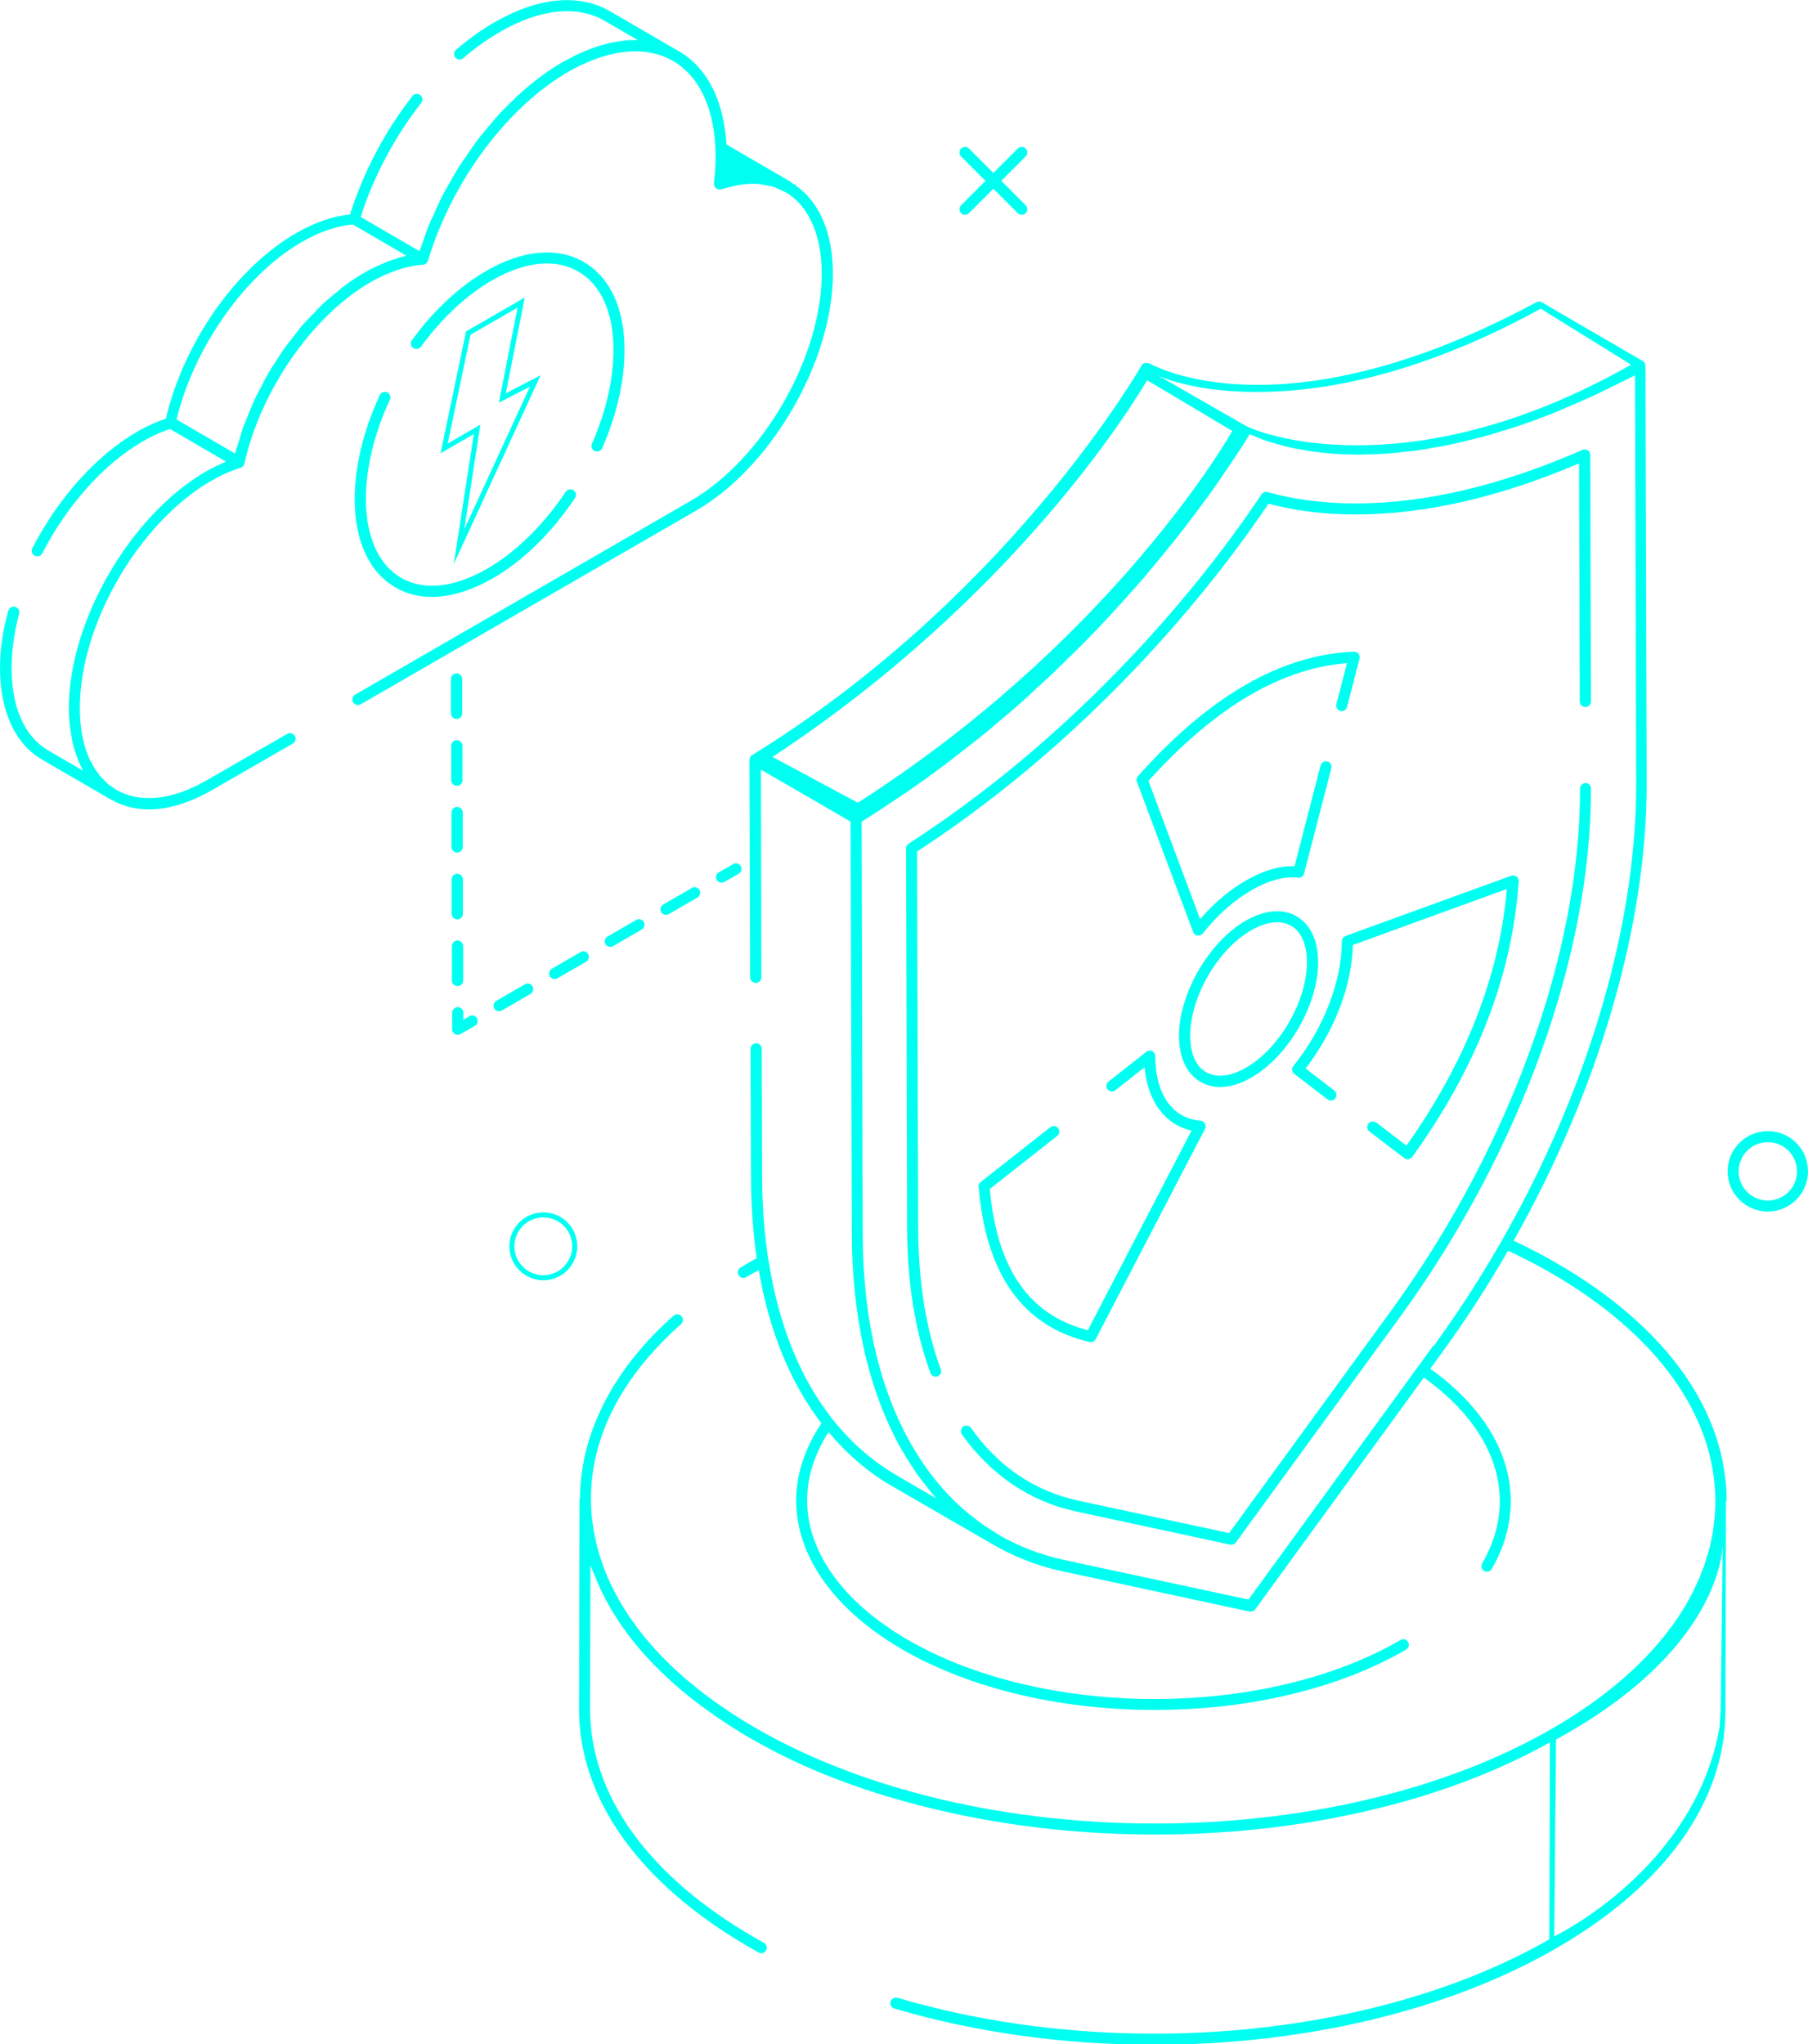 <svg xmlns="http://www.w3.org/2000/svg" id="Layer_2" viewBox="0 0 132.68 150"><defs><style>.cls-1{fill:#00fff1;}</style></defs><g id="Layer_1-2"><path class="cls-1" d="M129.73,83c-1.63,0-2.95,1.32-2.95,2.95s1.33,2.95,2.95,2.95,2.95-1.32,2.95-2.95-1.3-2.95-2.95-2.95ZM129.73,88.09c-1.18,0-2.14-.96-2.14-2.14s.96-2.14,2.14-2.14,2.14.94,2.14,2.14-.96,2.14-2.14,2.14Z"></path><path class="cls-1" d="M39.87,93.94c-1.37,0-2.49-1.12-2.49-2.49s1.12-2.49,2.49-2.49,2.49,1.09,2.49,2.49-1.12,2.49-2.49,2.49ZM39.87,89.33c-1.17,0-2.12.95-2.12,2.12s.95,2.12,2.12,2.12,2.12-.95,2.12-2.12-.93-2.12-2.12-2.12Z"></path><path class="cls-1" d="M39.68,27.53l-2.56,1.33,1.39-7.03-4.31,2.49-1.87,8.94,2.44-1.41-1.47,9.54,6.38-13.87ZM32.86,32.53l1.67-7.97,3.45-1.99-1.37,6.98,2.28-1.18-4.82,10.47,1.18-7.68-2.39,1.38Z"></path><path class="cls-1" d="M33.55,62.56h0c.22,0,.41-.18.41-.41v-2.53c-.01-.22-.19-.41-.42-.41h0c-.22,0-.41.18-.41.41v2.53c.01.22.19.41.42.41Z"></path><path class="cls-1" d="M33.56,67.46h0c.22,0,.41-.18.41-.41v-2.53c0-.22-.19-.41-.42-.41h0c-.22,0-.41.18-.41.41v2.53c0,.22.19.41.42.41Z"></path><path class="cls-1" d="M33.53,57.66h0c.22,0,.41-.18.41-.41v-2.53c0-.22-.19-.41-.42-.41h0c-.22,0-.41.18-.41.41v2.53c0,.22.19.41.42.41Z"></path><path class="cls-1" d="M33.58,72.36h0c.22,0,.41-.18.41-.41v-2.53c0-.22-.19-.41-.42-.41h0c-.22,0-.41.18-.41.41v2.53c0,.22.19.41.42.41Z"></path><path class="cls-1" d="M33.51,52.76h0c.22,0,.41-.18.41-.41v-2.53c-.01-.22-.19-.41-.42-.41h0c-.22,0-.41.18-.41.41v2.53c.01.22.19.41.42.41Z"></path><path class="cls-1" d="M34.45,74.57l-.45.26v-.52c0-.23-.18-.41-.41-.41h0c-.22,0-.41.18-.41.41v1.22c0,.15.08.28.21.35.06.04.13.05.2.05s.14-.02.2-.05l1.06-.61c.19-.11.26-.36.15-.56-.11-.2-.37-.26-.56-.15Z"></path><path class="cls-1" d="M50.78,65.15l-2.11,1.22c-.19.11-.26.36-.15.56.08.13.21.2.35.2.07,0,.14-.02.2-.05l2.11-1.22c.19-.11.26-.36.15-.56-.12-.2-.37-.26-.56-.15Z"></path><path class="cls-1" d="M46.69,67.5l-2.11,1.22c-.19.11-.26.36-.15.56.08.13.21.2.35.2.07,0,.14-.02.2-.05l2.11-1.22c.19-.11.26-.36.15-.56-.12-.2-.37-.26-.56-.15Z"></path><path class="cls-1" d="M38.53,72.22l-2.11,1.22c-.19.11-.26.36-.15.56.08.13.21.2.35.2.07,0,.14-.02.2-.05l2.11-1.22c.19-.11.26-.36.15-.56-.12-.2-.37-.26-.56-.15Z"></path><path class="cls-1" d="M43.17,70.01c-.11-.2-.37-.26-.56-.15l-2.11,1.22c-.19.11-.26.36-.15.56.08.13.21.2.35.2.07,0,.14-.02.2-.05l2.11-1.22c.19-.11.26-.36.15-.56Z"></path><path class="cls-1" d="M53.81,63.4l-1.06.61c-.19.11-.26.36-.15.56.08.13.21.2.35.2.07,0,.14-.02.2-.05l1.06-.61c.19-.11.26-.36.15-.56-.12-.2-.37-.26-.56-.15Z"></path><path class="cls-1" d="M113.06,22.65l6.64,4.11c-16.27,9.23-27.38,5.07-28.39,4.42l-6.37-3.65c1.05.57,11.37,4.31,28.11-4.87ZM62.95,58.9l-6.26-3.36c17.83-11.73,26.46-25.88,27.49-27.64l6.25,3.72c-1,1.78-9.67,15.9-27.48,27.28ZM105.21,98.7l-13.59,18.67-13.55-2.91c-1.73-.38-3.34-1-4.8-1.85,0,0,0-.01-.01-.02-.14-.08-.27-.17-.41-.26-.29-.18-.58-.36-.85-.56-.13-.09-.24-.19-.36-.27-.33-.25-.65-.51-.97-.78-.06-.06-.12-.11-.19-.17-3.7-3.38-6.1-8.59-6.89-15.14-.01-.09-.02-.19-.03-.28-.06-.57-.11-1.16-.15-1.75-.01-.19-.03-.37-.04-.56-.03-.54-.04-1.1-.05-1.66,0-.18-.01-.35-.01-.53l-.08-30.34c.91-.56,1.78-1.14,2.65-1.73.15-.1.32-.2.47-.31,1.04-.71,2.05-1.44,3.03-2.17.34-.26.66-.52,1-.78.62-.48,1.25-.96,1.85-1.45.39-.32.76-.64,1.14-.96.51-.43,1.03-.86,1.52-1.3.39-.35.76-.69,1.13-1.04.45-.41.9-.82,1.33-1.23.37-.36.72-.71,1.08-1.06.4-.39.81-.78,1.19-1.17.35-.36.68-.71,1.01-1.05.36-.38.73-.76,1.07-1.14.32-.35.62-.69.93-1.03.33-.36.65-.73.96-1.08.3-.34.58-.66.85-1,.29-.35.58-.68.85-1.02.26-.32.51-.63.76-.94.26-.32.51-.64.75-.95.23-.3.45-.58.67-.87.23-.3.44-.59.65-.87.2-.27.39-.53.58-.79.19-.26.37-.52.54-.76.17-.25.34-.48.49-.71.16-.23.3-.44.44-.65.14-.21.27-.4.4-.59.13-.19.24-.36.35-.53.11-.16.21-.32.3-.46.09-.15.17-.27.24-.39.08-.13.16-.25.22-.35.01-.01.03-.04.03-.06.1.04.23.1.36.16.06.02.1.04.16.07.19.08.4.16.65.25.09.03.2.06.3.09.19.06.38.12.59.18.13.04.28.07.42.11.21.06.42.11.65.16.17.04.35.07.53.1.24.04.49.09.75.13.2.03.4.06.62.08.27.03.56.06.85.09.23.02.46.04.7.05.31.02.64.03.97.03.16,0,.3.01.47.01.1,0,.21,0,.31-.01.33,0,.68-.02,1.04-.03.28-.01.56-.03.85-.05.38-.03.77-.07,1.17-.12.3-.03.59-.06.91-.1.43-.06.88-.14,1.33-.23.31-.05.61-.1.92-.16.51-.1,1.04-.24,1.58-.37.29-.07.56-.13.87-.21.69-.19,1.42-.41,2.16-.65.16-.05.3-.09.46-.14.9-.3,1.84-.65,2.81-1.04.26-.1.53-.23.79-.34.72-.3,1.44-.61,2.19-.96.39-.18.8-.4,1.2-.59.55-.27,1.09-.52,1.66-.82l.09,29.91c.04,13-5.5,28.43-14.82,41.26ZM126.71,110.14c-.01-6.62-4.45-12.82-12.5-17.47-1-.58-2.05-1.12-3.13-1.63,6.22-11.04,9.79-23.1,9.76-33.61l-.09-30.59c0-.06-.02-.11-.04-.16,0-.01,0-.03-.01-.04-.04-.06-.09-.12-.15-.15l-7.41-4.31c-.12-.07-.27-.07-.4,0-17.86,9.62-27.35,5.05-28.4,4.48h-.01s-.09-.01-.14-.02c-.16-.03-.33.02-.41.17-1.03,1.76-10.6,17.51-28.59,28.6-.11.06-.17.17-.18.3,0,.02-.01.03-.01.05l.05,15.97c0,.21.18.39.41.39s.41-.18.41-.41l-.03-15.23,2.38,1.37,4.2,2.44.09,30.33c0,.95.04,1.86.1,2.77.02.32.05.63.08.95.05.53.1,1.06.17,1.57.06.44.12.87.19,1.29.06.34.12.68.19,1.01.1.51.2,1.03.33,1.52.03.11.06.22.09.33.5,1.93,1.16,3.71,1.98,5.33.03.05.05.1.07.15.26.51.54.99.83,1.46.07.11.14.22.2.32.28.44.57.87.88,1.28.08.11.17.21.26.32.27.35.53.7.83,1.03l-2.85-1.66c-4.99-2.89-8.24-8.3-9.41-15.52-.06-.27-.1-.57-.14-.85h0c-.25-1.78-.38-3.64-.38-5.59l-.03-9.37c0-.23-.18-.41-.41-.41s-.41.18-.41.41l.03,9.37c0,2.11.15,4.11.42,5.99-.21.11-.42.24-.64.36-.18.12-.38.23-.55.33-.2.13-.25.38-.13.57.11.19.36.24.55.13.18-.1.36-.21.54-.31.13-.06.25-.14.38-.19.77,4.48,2.33,8.27,4.6,11.23-1.38,2.06-2.04,4.3-1.81,6.54.38,3.82,3.15,7.39,7.78,10.07,5.11,2.95,11.8,4.42,18.49,4.42s13.37-1.47,18.45-4.43c.19-.11.26-.36.14-.56-.11-.2-.36-.26-.56-.14-9.92,5.77-26.13,5.77-36.12,0-4.4-2.54-7.02-5.9-7.38-9.44-.2-2.01.35-3.97,1.53-5.82,1.33,1.59,2.87,2.93,4.63,3.95l7.25,4.19c1.58.94,3.32,1.65,5.21,2.06l13.81,2.97s.06,0,.09,0c.13,0,.25-.06.33-.17l12.37-17c2.78,1.99,4.6,4.34,5.28,6.87.61,2.26.26,4.6-1,6.76-.11.2-.05.45.15.56.06.04.13.06.2.06.14,0,.27-.07.35-.2,1.37-2.36,1.74-4.91,1.08-7.38-.73-2.72-2.66-5.21-5.59-7.32l.9-1.23c1.74-2.4,3.34-4.88,4.81-7.43,1.07.51,2.12,1.04,3.12,1.62,7.79,4.5,12.08,10.45,12.09,16.77,0,.32-.01.65-.04.97,0,.07,0,.14-.01.21-.03.29-.07.59-.11.88-.01.1-.02.19-.04.29-.04.26-.1.51-.16.77-.03.13-.05.26-.09.38-.06.22-.13.44-.2.66-.05.16-.09.32-.14.48-.06.18-.14.36-.21.53-.08.2-.14.4-.23.59-.06.13-.13.26-.19.4-.11.24-.22.48-.34.71-.05.1-.11.19-.16.29-.15.27-.29.53-.46.8-.04.06-.09.12-.12.19-.19.3-.38.59-.59.88-.02.03-.05.06-.07.09-1.25,1.72-2.86,3.36-4.81,4.88-.4.31-.81.61-1.23.91-.02.01-.04.03-.06.04-.83.58-1.71,1.15-2.65,1.69-16.08,9.34-42.33,9.34-58.51,0-.86-.5-1.67-1.01-2.45-1.55-.04-.03-.09-.06-.14-.09-.77-.54-1.51-1.1-2.19-1.67-.01-.01-.04-.03-.06-.04-4.2-3.52-6.68-7.64-7.16-11.93,0-.07-.02-.13-.03-.2-.48-5.05,1.78-9.94,6.55-14.16.17-.15.18-.41.03-.58-.15-.17-.4-.19-.58-.04-4.44,3.93-6.83,8.63-6.87,13.37,0,.02-.03.04-.03.06l-.04,15.37c-.02,6.64,4.42,12.87,12.5,17.54.23.13.45.26.68.39.19.11.44.04.55-.16.11-.2.04-.44-.16-.55-.22-.13-.45-.25-.67-.38-7.82-4.51-12.11-10.49-12.09-16.83l.03-10.51c.1.3.24.59.36.88.05.12.09.24.14.36.91,2.11,2.28,4.12,4.1,6.01.07.08.15.15.23.23.52.52,1.07,1.04,1.65,1.54.16.13.31.27.48.4.54.45,1.12.88,1.72,1.31.19.13.37.27.56.4.78.53,1.59,1.06,2.46,1.56,1.03.59,2.09,1.15,3.19,1.67,3.8,1.79,8.02,3.1,12.44,4.01,14.55,2.99,31.33,1.21,43.08-5.36l-.04,14.45c-12.68,7.27-31.86,9.01-47.84,4.29-.21-.06-.44.06-.51.28-.06.22.06.44.28.51,6.07,1.79,12.59,2.66,19.06,2.66,10.86,0,21.56-2.45,29.62-7.14,7.92-4.6,12.29-10.74,12.31-17.3l.04-15.37s0,0,0,0c0-.02,0-.04,0-.06ZM126.27,125.55l-.08,1.2c-1.84,10.42-12.13,15.33-12.13,15.33l.13-14.44c11.43-6.23,12.18-13.15,12.23-14.28l-.15,12.19Z"></path><path class="cls-1" d="M93.08,36.96c1.96.52,4.12.79,6.41.79,5.06,0,10.57-1.26,16.39-3.75l.05,17.47c0,.23.18.41.41.41h0c.22,0,.41-.18.41-.41l-.05-18.09c0-.14-.07-.27-.18-.34-.12-.07-.26-.09-.39-.03-5.93,2.6-11.52,3.93-16.63,3.93-2.33,0-4.51-.28-6.48-.83-.17-.05-.35.02-.45.17-3.11,4.68-11.86,16.54-25.89,25.63-.12.08-.19.2-.19.34l.08,27.92c.01,3.97.59,7.53,1.71,10.58.06.16.22.27.38.27.05,0,.09,0,.14-.02.21-.08.32-.31.24-.52-1.09-2.96-1.64-6.43-1.66-10.3l-.08-27.7c13.81-9,22.51-20.64,25.77-25.49Z"></path><path class="cls-1" d="M116.36,57.46h0c-.22,0-.41.18-.41.41.03,11.97-5.12,26.25-13.79,38.2l-11.96,16.42-11.08-2.38c-3.21-.7-5.85-2.49-7.86-5.33-.13-.18-.39-.23-.57-.1-.18.13-.23.38-.1.57,2.1,2.96,4.98,4.92,8.35,5.65l11.34,2.44s.06,0,.09,0c.13,0,.25-.06.33-.17l12.11-16.63c8.77-12.08,13.98-26.54,13.94-38.68,0-.23-.18-.41-.41-.41Z"></path><path class="cls-1" d="M70.53,15.64c.08.08.18.12.29.12s.21-.04.29-.12l1.79-1.79,1.79,1.79c.08.08.18.12.29.12s.21-.04.29-.12c.16-.16.16-.42,0-.58l-1.79-1.79,1.79-1.79c.16-.16.16-.42,0-.58-.16-.16-.42-.16-.58,0l-1.79,1.79-1.79-1.79c-.16-.16-.42-.16-.58,0-.16.16-.16.42,0,.58l1.79,1.79-1.79,1.79c-.16.16-.16.42,0,.58Z"></path><path class="cls-1" d="M58.45,13.62c-.1-.07-.23-.12-.34-.19-.02-.02-.03-.06-.05-.07,0,0,0,0,0,0l-4.75-2.76c-.19-3.21-1.4-5.63-3.49-6.84h0s-.01-.01-.02-.01c0,0-.01,0-.02-.01l-4.99-2.9c-2.29-1.34-5.31-1.05-8.51.8-.96.55-1.91,1.23-2.82,2.02-.17.14-.19.4-.04.57s.4.19.58.04c.87-.76,1.78-1.4,2.7-1.93,2.93-1.7,5.66-1.98,7.69-.8l2.4,1.39c-.07,0-.15.01-.22.01-.28,0-.57.01-.86.05-.19.02-.39.06-.59.09-.2.04-.41.08-.62.14-.21.05-.42.11-.64.18-.23.07-.45.16-.68.25-.2.08-.39.15-.59.24-.3.13-.6.29-.9.46-.13.07-.26.12-.39.2-1.15.66-2.28,1.51-3.34,2.5-.06.05-.1.11-.16.16-.47.44-.94.91-1.38,1.4-.2.22-.38.46-.58.69-.29.34-.58.68-.85,1.04-.26.35-.5.71-.74,1.07-.19.27-.38.53-.56.81-.27.43-.51.87-.76,1.31-.13.23-.27.45-.39.69-.25.47-.46.96-.68,1.45-.1.22-.21.43-.3.65-.21.5-.39,1-.56,1.51-.07.2-.16.4-.22.6l-4.31-2.51c.92-2.92,2.49-5.88,4.44-8.37.14-.18.11-.43-.07-.58-.18-.14-.44-.11-.57.07-2.02,2.58-3.64,5.66-4.58,8.69-1.27.14-2.6.59-3.95,1.37-4.43,2.56-8.25,8.01-9.57,13.62-.68.23-1.39.54-2.09.95-2.99,1.72-5.79,4.84-7.71,8.56-.1.2-.02.45.18.55.2.1.45.03.55-.17,1.84-3.58,4.53-6.58,7.39-8.23.67-.39,1.33-.69,1.98-.9l.49.28,3.62,2.11c-.05.02-.1.06-.16.08-.43.19-.87.39-1.31.65-5.56,3.21-10.08,11.02-10.06,17.4,0,.42.03.83.07,1.23.01.14.04.27.06.4.04.25.07.5.12.73.03.15.07.29.11.43.05.21.11.41.18.61.05.14.1.27.16.41.07.18.16.36.24.53.04.07.06.14.1.21l-2.56-1.49c-1.72-1-2.67-3.13-2.68-5.99,0-1.27.18-2.63.55-4.04.06-.22-.07-.44-.29-.5-.23-.06-.44.07-.5.29C.19,46.28,0,47.7,0,49.05c.01,3.16,1.11,5.54,3.09,6.69l5.03,2.92h.02c.83.49,1.77.73,2.79.73,1.43,0,3.01-.48,4.64-1.42l5.92-3.41c.2-.12.26-.36.15-.56-.12-.2-.37-.26-.56-.15l-5.92,3.41c-2.52,1.45-4.87,1.7-6.61.7-.1-.06-.19-.13-.29-.2-.11-.08-.23-.14-.33-.23-.1-.08-.18-.17-.26-.26-.09-.09-.19-.17-.27-.27-.09-.1-.16-.21-.23-.31-.07-.1-.16-.2-.23-.31-.07-.12-.13-.25-.2-.37-.06-.12-.13-.23-.19-.35-.06-.13-.1-.28-.16-.42-.05-.13-.1-.25-.14-.39-.05-.17-.09-.35-.13-.52-.03-.12-.06-.24-.09-.36-.04-.21-.06-.43-.09-.65-.01-.1-.03-.2-.04-.31-.03-.33-.04-.68-.04-1.04-.02-6.12,4.31-13.61,9.64-16.69.73-.42,1.45-.74,2.15-.95,0,0,.01,0,.02-.01s.02,0,.03,0c.01,0,.01-.02.02-.03.04-.02.09-.04.12-.08.01-.02.02-.04.03-.06.02-.04.05-.07.06-.12,1.2-5.39,5-10.86,9.24-13.31,1.34-.77,2.65-1.21,3.88-1.3,0,0,0,0,.01,0,.04,0,.07,0,.11-.02.01,0,.02-.03.03-.03.02-.01.05-.02.07-.03.02-.02.03-.04.04-.06.03-.04.06-.07.08-.12,0,0,.01,0,.01-.02.9-2.99,2.41-5.88,4.27-8.34,1.76-2.32,3.84-4.26,6.03-5.53.59-.34,1.17-.61,1.74-.84,2.26-.89,4.33-.89,5.95.04h0s0,0,0,0c2,1.17,3.11,3.64,3.12,6.96,0,.68-.04,1.36-.12,2.01-.01.14.04.28.15.37.11.09.26.11.39.07.11-.03.2-.04.31-.07.78-.24,1.53-.34,2.23-.32.03,0,.07,0,.1,0,.21.01.41.07.61.1.19.04.39.06.57.12.16.05.3.12.45.19.26.12.52.23.76.4,1.5,1.07,2.34,3.12,2.34,5.76.01,6.13-4.3,13.63-9.63,16.7l-24.61,14.21c-.2.11-.26.36-.15.56.12.19.37.26.56.15l24.61-14.21c5.55-3.2,10.06-11.02,10.04-17.41,0-2.92-.96-5.2-2.69-6.42ZM29.77,18.78c-.44.1-.88.25-1.33.42-.1.04-.21.08-.32.13-.45.19-.91.4-1.37.67-.55.32-1.09.68-1.62,1.08-.15.12-.3.26-.45.38-.37.3-.74.6-1.09.94-.18.17-.35.36-.52.54-.31.32-.62.63-.92.97-.19.22-.36.45-.53.68-.26.33-.53.66-.78,1.01-.18.25-.34.52-.51.78-.23.35-.46.69-.66,1.04-.17.29-.31.58-.46.88-.19.35-.38.7-.55,1.06-.14.31-.26.63-.39.95-.15.35-.3.7-.43,1.06-.12.33-.21.66-.31,1-.09.3-.2.61-.28.91l-4.29-2.5c1.27-5.29,5.01-10.61,9.18-13.02,1.3-.75,2.56-1.18,3.75-1.29l2.95,1.72.96.56s-.01,0-.02,0Z"></path><path class="cls-1" d="M43.66,33.1c.05.02.11.03.16.03.16,0,.31-.09.37-.24,1.08-2.47,1.65-4.97,1.64-7.22,0-3.05-1.07-5.34-3-6.45-1.94-1.12-4.48-.88-7.15.66-1.96,1.13-3.85,2.89-5.45,5.08-.13.18-.09.44.09.57.18.13.44.09.57-.09,1.54-2.1,3.34-3.78,5.2-4.86,2.41-1.39,4.66-1.63,6.34-.66,1.67.96,2.59,3,2.59,5.75,0,2.14-.54,4.52-1.58,6.89-.09.21,0,.45.21.54Z"></path><path class="cls-1" d="M28.41,28.79c-.2-.09-.45,0-.54.2-1.21,2.62-1.84,5.26-1.84,7.64,0,3.07,1.07,5.37,3,6.48,2.22,1.28,4.9.61,7.13-.67,2.22-1.28,4.31-3.32,6.04-5.9.12-.19.07-.44-.11-.57-.18-.12-.44-.08-.57.11-1.63,2.44-3.68,4.45-5.77,5.65-2.41,1.39-4.65,1.63-6.31.67-1.66-.96-2.58-3.01-2.59-5.77,0-2.26.6-4.79,1.76-7.3.1-.2,0-.45-.2-.54Z"></path><path class="cls-1" d="M95.15,67.23c-1.01-.59-2.34-.47-3.74.33-2.7,1.56-4.9,5.36-4.89,8.46,0,1.59.57,2.78,1.59,3.37.43.25.91.37,1.43.37.72,0,1.5-.23,2.31-.7,2.7-1.56,4.89-5.35,4.88-8.46,0-1.59-.57-2.78-1.58-3.36ZM88.52,78.68c-.76-.43-1.17-1.38-1.18-2.67,0-2.84,2-6.32,4.48-7.75,1.13-.65,2.17-.77,2.92-.33.75.43,1.17,1.38,1.17,2.66,0,2.85-2,6.33-4.47,7.75-1.13.65-2.17.77-2.93.33Z"></path><path class="cls-1" d="M100.99,82.37c-.18-.14-.44-.1-.57.08-.14.18-.1.43.07.57l2.56,1.96c.07.05.16.08.25.08.02,0,.04,0,.06,0,.11-.02.21-.08.27-.16,4.73-6.54,7.36-13.35,7.82-20.23,0-.14-.05-.27-.16-.35-.11-.08-.25-.11-.39-.06l-12.16,4.42c-.16.06-.27.21-.27.38,0,2.94-1.35,6.45-3.56,9.16-.07.09-.1.2-.09.3.01.11.07.21.16.28l2.44,1.87c.18.14.44.1.57-.08.14-.18.1-.43-.07-.57l-2.11-1.62c2.12-2.74,3.4-6.08,3.47-9.06l11.3-4.11c-.55,6.39-3.03,12.72-7.37,18.83l-2.23-1.71Z"></path><path class="cls-1" d="M98.35,52.17c.21.06.44-.08.5-.29l.92-3.55c.03-.12,0-.26-.08-.36-.08-.1-.17-.15-.33-.15-2.66.1-5.35.93-7.98,2.45-2.62,1.51-5.27,3.76-7.87,6.68-.1.11-.13.27-.08.41l4.13,11.03c.05.14.17.24.32.26.02,0,.04,0,.06,0,.12,0,.24-.06.32-.15,1.08-1.36,2.29-2.43,3.58-3.18,1.25-.72,2.42-1.04,3.42-.92.22.03.39-.11.44-.3l2-7.73c.06-.22-.07-.44-.29-.5-.21-.05-.44.07-.5.29l-1.91,7.4c-1.1-.04-2.3.32-3.57,1.05-1.2.69-2.33,1.64-3.36,2.83l-3.79-10.14c2.49-2.76,5.02-4.89,7.51-6.33,2.34-1.35,4.71-2.13,7.06-2.31l-.78,3c-.06.22.07.44.29.5Z"></path><path class="cls-1" d="M77.65,82.78c-.14-.18-.39-.21-.57-.07l-5.11,4.02c-.11.08-.17.22-.15.35.52,6.44,3.26,10.27,8.14,11.39.03,0,.06.01.09.01.15,0,.29-.08.36-.22l8.02-15.43c.06-.12.06-.27,0-.38-.07-.12-.19-.2-.32-.21-2.08-.18-3.32-1.95-3.33-4.74,0-.16-.09-.3-.23-.37-.14-.07-.31-.05-.43.05l-2.77,2.18c-.18.14-.21.39-.07.57.14.18.4.21.57.07l2.14-1.69c.23,2.51,1.5,4.21,3.45,4.65l-7.61,14.65c-4.31-1.11-6.67-4.51-7.19-10.37l4.94-3.89c.18-.14.21-.39.07-.57Z"></path></g></svg>